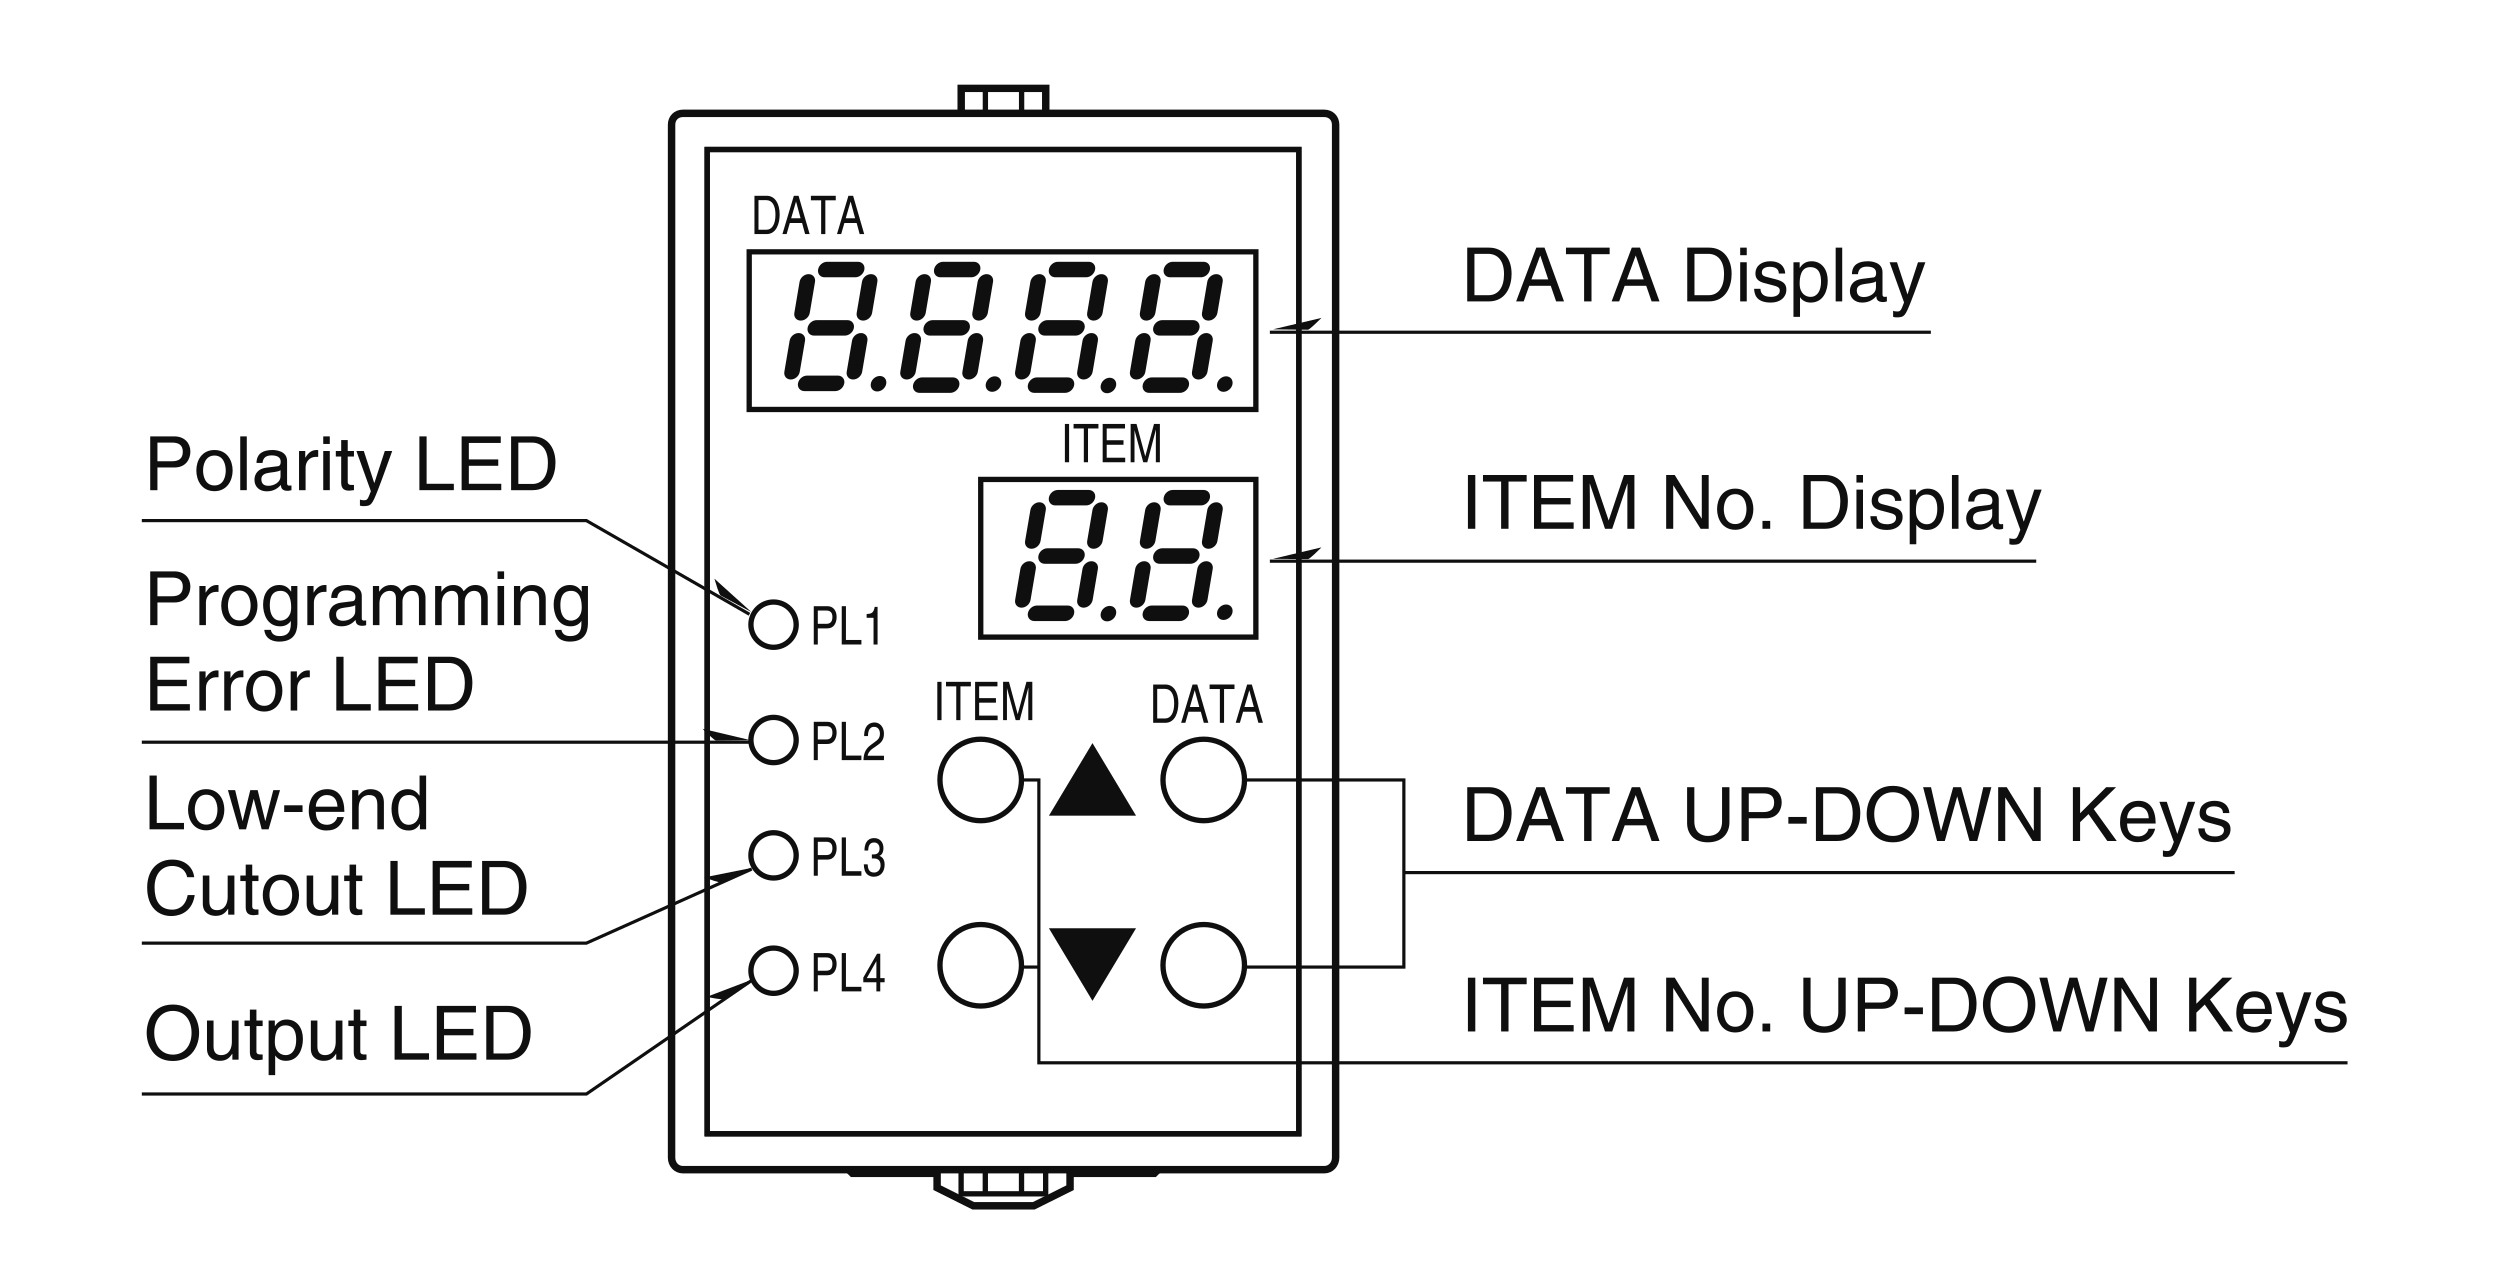 <?xml version="1.0" encoding="UTF-8"?>
<svg xmlns="http://www.w3.org/2000/svg" xmlns:xlink="http://www.w3.org/1999/xlink" width="232.44pt" height="119.08pt" viewBox="0 0 232.44 119.08" version="1.2">
<defs>
<g>
<symbol overflow="visible" id="glyph0-0">
<path style="stroke:none;" d="M 0 0 L 1.984 0 L 1.984 -3.484 L 0 -3.484 Z M 0.984 -1.969 L 0.312 -3.234 L 1.672 -3.234 Z M 1.109 -1.734 L 1.781 -3 L 1.781 -0.469 Z M 0.312 -0.25 L 0.984 -1.516 L 1.672 -0.25 Z M 0.203 -3 L 0.875 -1.734 L 0.203 -0.469 Z M 0.203 -3 "/>
</symbol>
<symbol overflow="visible" id="glyph0-1">
<path style="stroke:none;" d="M 0.719 -3.156 L 1.516 -3.156 C 1.828 -3.156 2.078 -3.016 2.078 -2.562 C 2.078 -2.078 1.844 -1.922 1.5 -1.922 L 0.719 -1.922 Z M 0.719 -1.5 L 1.625 -1.5 C 2.25 -1.5 2.469 -2.062 2.469 -2.562 C 2.469 -3.141 2.156 -3.562 1.625 -3.562 L 0.344 -3.562 L 0.344 0 L 0.719 0 Z M 0.719 -1.5 "/>
</symbol>
<symbol overflow="visible" id="glyph0-2">
<path style="stroke:none;" d="M 0.688 -3.562 L 0.297 -3.562 L 0.297 0 L 2.125 0 L 2.125 -0.422 L 0.688 -0.422 Z M 0.688 -3.562 "/>
</symbol>
<symbol overflow="visible" id="glyph0-3">
<path style="stroke:none;" d="M 2.078 -0.844 L 2.078 -1.234 L 1.672 -1.234 L 1.672 -3.5 L 1.375 -3.5 L 0.094 -1.281 L 0.094 -0.844 L 1.312 -0.844 L 1.312 0 L 1.672 0 L 1.672 -0.844 Z M 1.312 -2.812 L 1.312 -1.234 L 0.422 -1.234 Z M 1.312 -2.812 "/>
</symbol>
<symbol overflow="visible" id="glyph0-4">
<path style="stroke:none;" d="M 0.891 -1.609 C 0.938 -1.609 1 -1.609 1.047 -1.609 C 1.281 -1.609 1.703 -1.562 1.703 -0.969 C 1.703 -0.578 1.453 -0.297 1.094 -0.297 C 0.578 -0.297 0.516 -0.734 0.5 -1.062 L 0.141 -1.062 C 0.156 -0.672 0.234 -0.266 0.547 -0.062 C 0.688 0.031 0.859 0.094 1.062 0.094 C 1.781 0.094 2.078 -0.453 2.078 -1.031 C 2.078 -1.5 1.875 -1.734 1.609 -1.844 L 1.609 -1.859 C 1.766 -1.906 1.969 -2.125 1.969 -2.578 C 1.969 -3.109 1.641 -3.5 1.109 -3.5 C 0.375 -3.5 0.203 -2.859 0.203 -2.344 L 0.547 -2.344 C 0.562 -2.594 0.594 -3.094 1.094 -3.094 C 1.5 -3.094 1.609 -2.75 1.609 -2.547 C 1.609 -2.109 1.344 -1.984 1.078 -1.984 C 1.016 -1.984 0.953 -1.984 0.891 -1.984 Z M 0.891 -1.609 "/>
</symbol>
<symbol overflow="visible" id="glyph0-5">
<path style="stroke:none;" d="M 0.531 -2.234 C 0.531 -2.484 0.562 -3.094 1.094 -3.094 C 1.5 -3.094 1.641 -2.75 1.641 -2.469 C 1.641 -2.016 1.422 -1.875 1.125 -1.656 L 0.766 -1.391 C 0.391 -1.109 0.125 -0.719 0.109 0 L 2.016 0 L 2.016 -0.406 L 0.5 -0.406 C 0.516 -0.547 0.594 -0.812 0.969 -1.078 L 1.266 -1.281 C 1.688 -1.562 2.016 -1.828 2.016 -2.453 C 2.016 -3.094 1.625 -3.5 1.141 -3.5 C 0.844 -3.5 0.172 -3.375 0.172 -2.234 Z M 0.531 -2.234 "/>
</symbol>
<symbol overflow="visible" id="glyph0-6">
<path style="stroke:none;" d="M 1.422 -3.5 L 1.156 -3.5 C 1.047 -2.922 0.859 -2.859 0.406 -2.828 L 0.406 -2.484 L 1.047 -2.484 L 1.047 0 L 1.422 0 Z M 1.422 -3.5 "/>
</symbol>
<symbol overflow="visible" id="glyph0-7">
<path style="stroke:none;" d="M 0.328 0 L 1.453 0 C 2.391 0 2.672 -1.031 2.672 -1.828 C 2.672 -2.859 2.219 -3.562 1.469 -3.562 L 0.328 -3.562 Z M 0.703 -3.156 L 1.422 -3.156 C 1.953 -3.156 2.281 -2.703 2.281 -1.797 C 2.281 -0.906 1.953 -0.406 1.453 -0.406 L 0.703 -0.406 Z M 0.703 -3.156 "/>
</symbol>
<symbol overflow="visible" id="glyph0-8">
<path style="stroke:none;" d="M 1.891 -1.031 L 2.172 0 L 2.594 0 L 1.562 -3.562 L 1.125 -3.562 L 0.062 0 L 0.453 0 L 0.75 -1.031 Z M 0.875 -1.469 L 1.328 -3.031 L 1.75 -1.469 Z M 0.875 -1.469 "/>
</symbol>
<symbol overflow="visible" id="glyph0-9">
<path style="stroke:none;" d="M 0.062 -3.141 L 1.016 -3.141 L 1.016 0 L 1.406 0 L 1.406 -3.141 L 2.375 -3.141 L 2.375 -3.562 L 0.062 -3.562 Z M 0.062 -3.141 "/>
</symbol>
<symbol overflow="visible" id="glyph0-10">
<path style="stroke:none;" d="M 0.75 -3.562 L 0.359 -3.562 L 0.359 0 L 0.75 0 Z M 0.75 -3.562 "/>
</symbol>
<symbol overflow="visible" id="glyph0-11">
<path style="stroke:none;" d="M 2.438 -0.422 L 0.719 -0.422 L 0.719 -1.625 L 2.281 -1.625 L 2.281 -2.047 L 0.719 -2.047 L 0.719 -3.141 L 2.422 -3.141 L 2.422 -3.562 L 0.344 -3.562 L 0.344 0 L 2.438 0 Z M 2.438 -0.422 "/>
</symbol>
<symbol overflow="visible" id="glyph0-12">
<path style="stroke:none;" d="M 3.016 0 L 3.016 -3.562 L 2.469 -3.562 L 1.656 -0.547 L 0.844 -3.562 L 0.297 -3.562 L 0.297 0 L 0.656 0 L 0.656 -2.109 C 0.656 -2.219 0.656 -2.656 0.656 -2.984 L 1.469 0 L 1.844 0 L 2.641 -3 L 2.656 -3 C 2.656 -2.656 2.641 -2.219 2.641 -2.109 L 2.641 0 Z M 3.016 0 "/>
</symbol>
<symbol overflow="visible" id="glyph1-0">
<path style="stroke:none;" d="M 0 0 L 3.484 0 L 3.484 -4.875 L 0 -4.875 Z M 1.734 -2.75 L 0.562 -4.516 L 2.922 -4.516 Z M 1.953 -2.438 L 3.125 -4.203 L 3.125 -0.656 Z M 0.562 -0.344 L 1.734 -2.125 L 2.922 -0.344 Z M 0.344 -4.203 L 1.531 -2.438 L 0.344 -0.656 Z M 0.344 -4.203 "/>
</symbol>
<symbol overflow="visible" id="glyph1-1">
<path style="stroke:none;" d="M 1.312 -5 L 0.625 -5 L 0.625 0 L 1.312 0 Z M 1.312 -5 "/>
</symbol>
<symbol overflow="visible" id="glyph1-2">
<path style="stroke:none;" d="M 0.094 -4.391 L 1.781 -4.391 L 1.781 0 L 2.469 0 L 2.469 -4.391 L 4.156 -4.391 L 4.156 -5 L 0.094 -5 Z M 0.094 -4.391 "/>
</symbol>
<symbol overflow="visible" id="glyph1-3">
<path style="stroke:none;" d="M 4.281 -0.594 L 1.266 -0.594 L 1.266 -2.266 L 4 -2.266 L 4 -2.859 L 1.266 -2.859 L 1.266 -4.391 L 4.234 -4.391 L 4.234 -5 L 0.594 -5 L 0.594 0 L 4.281 0 Z M 4.281 -0.594 "/>
</symbol>
<symbol overflow="visible" id="glyph1-4">
<path style="stroke:none;" d="M 5.297 0 L 5.297 -5 L 4.328 -5 L 2.906 -0.766 L 1.469 -5 L 0.5 -5 L 0.5 0 L 1.156 0 L 1.156 -2.953 C 1.156 -3.094 1.141 -3.734 1.141 -4.188 L 1.156 -4.188 L 2.562 0 L 3.234 0 L 4.641 -4.188 L 4.656 -4.188 C 4.656 -3.734 4.641 -3.094 4.641 -2.953 L 4.641 0 Z M 5.297 0 "/>
</symbol>
<symbol overflow="visible" id="glyph1-5">
<path style="stroke:none;" d=""/>
</symbol>
<symbol overflow="visible" id="glyph1-6">
<path style="stroke:none;" d="M 3.844 -0.953 L 3.828 -0.953 L 1.328 -5 L 0.531 -5 L 0.531 0 L 1.188 0 L 1.188 -4.031 L 1.203 -4.031 L 3.734 0 L 4.484 0 L 4.484 -5 L 3.844 -5 Z M 3.844 -0.953 "/>
</symbol>
<symbol overflow="visible" id="glyph1-7">
<path style="stroke:none;" d="M 0.25 -1.828 C 0.25 -0.891 0.766 0.094 1.938 0.094 C 3.094 0.094 3.625 -0.891 3.625 -1.828 C 3.625 -2.766 3.094 -3.734 1.938 -3.734 C 0.766 -3.734 0.25 -2.766 0.25 -1.828 Z M 0.875 -1.828 C 0.875 -2.312 1.062 -3.219 1.938 -3.219 C 2.812 -3.219 2.984 -2.312 2.984 -1.828 C 2.984 -1.328 2.812 -0.438 1.938 -0.438 C 1.062 -0.438 0.875 -1.328 0.875 -1.828 Z M 0.875 -1.828 "/>
</symbol>
<symbol overflow="visible" id="glyph1-8">
<path style="stroke:none;" d="M 1.328 -0.734 L 0.609 -0.734 L 0.609 0 L 1.328 0 Z M 1.328 -0.734 "/>
</symbol>
<symbol overflow="visible" id="glyph1-9">
<path style="stroke:none;" d="M 0.562 0 L 2.562 0 C 4.203 0 4.688 -1.453 4.688 -2.562 C 4.688 -4 3.891 -5 2.594 -5 L 0.562 -5 Z M 1.234 -4.422 L 2.5 -4.422 C 3.406 -4.422 3.984 -3.781 3.984 -2.531 C 3.984 -1.266 3.422 -0.578 2.547 -0.578 L 1.234 -0.578 Z M 1.234 -4.422 "/>
</symbol>
<symbol overflow="visible" id="glyph1-10">
<path style="stroke:none;" d="M 1.078 -3.641 L 0.469 -3.641 L 0.469 0 L 1.078 0 Z M 1.078 -4.297 L 1.078 -5 L 0.469 -5 L 0.469 -4.297 Z M 1.078 -4.297 "/>
</symbol>
<symbol overflow="visible" id="glyph1-11">
<path style="stroke:none;" d="M 3.109 -2.594 C 3.109 -2.781 3.016 -3.734 1.719 -3.734 C 1 -3.734 0.344 -3.375 0.344 -2.578 C 0.344 -2.078 0.672 -1.828 1.188 -1.703 L 1.891 -1.516 C 2.406 -1.391 2.609 -1.297 2.609 -1 C 2.609 -0.594 2.219 -0.422 1.781 -0.422 C 0.922 -0.422 0.828 -0.891 0.812 -1.172 L 0.219 -1.172 C 0.25 -0.734 0.344 0.109 1.781 0.109 C 2.609 0.109 3.219 -0.344 3.219 -1.094 C 3.219 -1.594 2.969 -1.875 2.203 -2.062 L 1.594 -2.219 C 1.125 -2.328 0.938 -2.406 0.938 -2.703 C 0.938 -3.156 1.469 -3.219 1.656 -3.219 C 2.422 -3.219 2.516 -2.828 2.516 -2.594 Z M 3.109 -2.594 "/>
</symbol>
<symbol overflow="visible" id="glyph1-12">
<path style="stroke:none;" d="M 0.984 -1.641 C 0.984 -2.234 1.078 -3.188 1.969 -3.188 C 2.906 -3.188 2.969 -2.297 2.969 -1.828 C 2.969 -1.031 2.656 -0.422 1.984 -0.422 C 1.594 -0.422 0.984 -0.688 0.984 -1.641 Z M 0.406 1.438 L 1.016 1.438 L 1.016 -0.375 L 1.031 -0.375 C 1.188 -0.125 1.516 0.109 2 0.109 C 3.234 0.109 3.594 -1.062 3.594 -1.922 C 3.594 -2.953 3.047 -3.734 2.078 -3.734 C 1.422 -3.734 1.141 -3.328 1 -3.125 L 0.984 -3.125 L 0.984 -3.641 L 0.406 -3.641 Z M 0.406 1.438 "/>
</symbol>
<symbol overflow="visible" id="glyph1-13">
<path style="stroke:none;" d="M 1.078 -5 L 0.469 -5 L 0.469 0 L 1.078 0 Z M 1.078 -5 "/>
</symbol>
<symbol overflow="visible" id="glyph1-14">
<path style="stroke:none;" d="M 1 -2.531 C 1.031 -2.812 1.141 -3.234 1.828 -3.234 C 2.406 -3.234 2.688 -3.031 2.688 -2.641 C 2.688 -2.281 2.516 -2.219 2.359 -2.219 L 1.359 -2.094 C 0.344 -1.953 0.25 -1.25 0.25 -0.953 C 0.25 -0.312 0.719 0.109 1.391 0.109 C 2.094 0.109 2.469 -0.234 2.703 -0.484 C 2.719 -0.203 2.812 0.062 3.344 0.062 C 3.484 0.062 3.578 0.031 3.688 0 L 3.688 -0.438 C 3.609 -0.438 3.547 -0.422 3.484 -0.422 C 3.359 -0.422 3.281 -0.484 3.281 -0.625 L 3.281 -2.719 C 3.281 -3.656 2.219 -3.734 1.938 -3.734 C 1.031 -3.734 0.453 -3.406 0.438 -2.531 Z M 2.672 -1.266 C 2.672 -0.766 2.109 -0.406 1.547 -0.406 C 1.078 -0.406 0.891 -0.641 0.891 -1.031 C 0.891 -1.5 1.359 -1.578 1.656 -1.625 C 2.422 -1.719 2.578 -1.781 2.672 -1.859 Z M 2.672 -1.266 "/>
</symbol>
<symbol overflow="visible" id="glyph1-15">
<path style="stroke:none;" d="M 1.75 -0.672 L 1.734 -0.672 L 0.766 -3.641 L 0.078 -3.641 L 1.422 0.094 C 1.141 0.844 1.094 0.938 0.781 0.938 C 0.609 0.938 0.484 0.906 0.406 0.875 L 0.406 1.438 C 0.5 1.453 0.578 1.484 0.672 1.484 C 1.453 1.484 1.516 1.406 2.094 -0.062 C 2.562 -1.266 2.969 -2.453 3.406 -3.641 L 2.719 -3.641 Z M 1.75 -0.672 "/>
</symbol>
<symbol overflow="visible" id="glyph1-16">
<path style="stroke:none;" d="M 3.312 -1.453 L 3.812 0 L 4.547 0 L 2.734 -5 L 1.969 -5 L 0.094 0 L 0.797 0 L 1.312 -1.453 Z M 1.516 -2.047 L 2.328 -4.25 L 2.344 -4.25 L 3.078 -2.047 Z M 1.516 -2.047 "/>
</symbol>
<symbol overflow="visible" id="glyph1-17">
<path style="stroke:none;" d="M 3.797 -5 L 3.797 -1.828 C 3.797 -0.75 3.109 -0.469 2.484 -0.469 C 1.891 -0.469 1.219 -0.766 1.219 -1.844 L 1.219 -5 L 0.547 -5 L 0.547 -1.656 C 0.547 -0.734 1.125 0.125 2.469 0.125 C 3.844 0.125 4.484 -0.734 4.484 -1.75 L 4.484 -5 Z M 3.797 -5 "/>
</symbol>
<symbol overflow="visible" id="glyph1-18">
<path style="stroke:none;" d="M 1.266 -4.422 L 2.641 -4.422 C 3.203 -4.422 3.625 -4.219 3.625 -3.578 C 3.625 -2.906 3.219 -2.688 2.609 -2.688 L 1.266 -2.688 Z M 1.266 -2.109 L 2.844 -2.109 C 3.922 -2.109 4.328 -2.891 4.328 -3.594 C 4.328 -4.391 3.766 -5 2.844 -5 L 0.594 -5 L 0.594 0 L 1.266 0 Z M 1.266 -2.109 "/>
</symbol>
<symbol overflow="visible" id="glyph1-19">
<path style="stroke:none;" d="M 2.016 -2.234 L 0.312 -2.234 L 0.312 -1.609 L 2.016 -1.609 Z M 2.016 -2.234 "/>
</symbol>
<symbol overflow="visible" id="glyph1-20">
<path style="stroke:none;" d="M 4.438 -2.5 C 4.438 -1.328 3.797 -0.469 2.703 -0.469 C 1.625 -0.469 0.969 -1.328 0.969 -2.5 C 0.969 -3.672 1.625 -4.531 2.703 -4.531 C 3.797 -4.531 4.438 -3.672 4.438 -2.5 Z M 5.141 -2.5 C 5.141 -3.578 4.562 -5.125 2.703 -5.125 C 0.844 -5.125 0.266 -3.578 0.266 -2.5 C 0.266 -1.422 0.844 0.125 2.703 0.125 C 4.562 0.125 5.141 -1.422 5.141 -2.5 Z M 5.141 -2.5 "/>
</symbol>
<symbol overflow="visible" id="glyph1-21">
<path style="stroke:none;" d="M 3.281 -4.141 L 4.422 0 L 5.141 0 L 6.453 -5 L 5.703 -5 L 4.781 -0.938 L 4.766 -0.938 L 3.641 -5 L 2.906 -5 L 1.781 -0.938 L 1.766 -0.938 L 0.844 -5 L 0.109 -5 L 1.406 0 L 2.125 0 Z M 3.281 -4.141 "/>
</symbol>
<symbol overflow="visible" id="glyph1-22">
<path style="stroke:none;" d="M 1.203 -1.75 L 1.984 -2.5 L 3.734 0 L 4.609 0 L 2.469 -2.969 L 4.547 -5 L 3.625 -5 L 1.203 -2.578 L 1.203 -5 L 0.531 -5 L 0.531 0 L 1.203 0 Z M 1.203 -1.75 "/>
</symbol>
<symbol overflow="visible" id="glyph1-23">
<path style="stroke:none;" d="M 2.922 -1.141 C 2.906 -0.875 2.562 -0.422 1.984 -0.422 C 1.281 -0.422 0.938 -0.859 0.938 -1.625 L 3.594 -1.625 C 3.594 -2.906 3.078 -3.734 2.016 -3.734 C 0.828 -3.734 0.281 -2.844 0.281 -1.719 C 0.281 -0.672 0.891 0.109 1.906 0.109 C 2.484 0.109 2.719 -0.031 2.891 -0.141 C 3.344 -0.453 3.516 -0.969 3.547 -1.141 Z M 0.938 -2.109 C 0.938 -2.672 1.375 -3.188 1.938 -3.188 C 2.688 -3.188 2.922 -2.672 2.953 -2.109 Z M 0.938 -2.109 "/>
</symbol>
<symbol overflow="visible" id="glyph1-24">
<path style="stroke:none;" d="M 3.406 0 L 3.406 -3.641 L 2.781 -3.641 L 2.781 -1.641 C 2.781 -1.109 2.562 -0.422 1.781 -0.422 C 1.391 -0.422 1.078 -0.625 1.078 -1.219 L 1.078 -3.641 L 0.469 -3.641 L 0.469 -1.016 C 0.469 -0.156 1.125 0.109 1.656 0.109 C 2.234 0.109 2.547 -0.125 2.812 -0.547 L 2.828 -0.531 L 2.828 0 Z M 3.406 0 "/>
</symbol>
<symbol overflow="visible" id="glyph1-25">
<path style="stroke:none;" d="M 1.781 -3.125 L 1.781 -3.641 L 1.203 -3.641 L 1.203 -4.656 L 0.594 -4.656 L 0.594 -3.641 L 0.094 -3.641 L 0.094 -3.125 L 0.594 -3.125 L 0.594 -0.734 C 0.594 -0.297 0.719 0.047 1.328 0.047 C 1.391 0.047 1.562 0.016 1.781 0 L 1.781 -0.484 L 1.578 -0.484 C 1.453 -0.484 1.203 -0.484 1.203 -0.766 L 1.203 -3.125 Z M 1.781 -3.125 "/>
</symbol>
<symbol overflow="visible" id="glyph1-26">
<path style="stroke:none;" d="M 1.203 -5 L 0.531 -5 L 0.531 0 L 3.734 0 L 3.734 -0.594 L 1.203 -0.594 Z M 1.203 -5 "/>
</symbol>
<symbol overflow="visible" id="glyph1-27">
<path style="stroke:none;" d="M 2.484 -2.812 L 2.5 -2.812 L 3.234 0 L 3.875 0 L 4.938 -3.641 L 4.312 -3.641 L 3.578 -0.781 L 3.562 -0.781 L 2.859 -3.641 L 2.172 -3.641 L 1.469 -0.781 L 1.453 -0.781 L 0.766 -3.641 L 0.094 -3.641 L 1.141 0 L 1.781 0 Z M 2.484 -2.812 "/>
</symbol>
<symbol overflow="visible" id="glyph1-28">
<path style="stroke:none;" d="M 3.406 -2.469 C 3.406 -3.516 2.703 -3.734 2.141 -3.734 C 1.516 -3.734 1.172 -3.312 1.047 -3.125 L 1.031 -3.125 L 1.031 -3.641 L 0.453 -3.641 L 0.453 0 L 1.062 0 L 1.062 -1.984 C 1.062 -2.969 1.672 -3.188 2.016 -3.188 C 2.625 -3.188 2.797 -2.875 2.797 -2.234 L 2.797 0 L 3.406 0 Z M 3.406 -2.469 "/>
</symbol>
<symbol overflow="visible" id="glyph1-29">
<path style="stroke:none;" d="M 3.469 -5 L 2.859 -5 L 2.859 -3.172 L 2.844 -3.125 C 2.703 -3.328 2.422 -3.734 1.766 -3.734 C 0.797 -3.734 0.25 -2.953 0.25 -1.922 C 0.25 -1.062 0.609 0.109 1.844 0.109 C 2.203 0.109 2.609 0 2.875 -0.5 L 2.891 -0.5 L 2.891 0 L 3.469 0 Z M 0.875 -1.828 C 0.875 -2.297 0.922 -3.188 1.875 -3.188 C 2.75 -3.188 2.844 -2.234 2.844 -1.641 C 2.844 -0.688 2.25 -0.422 1.859 -0.422 C 1.188 -0.422 0.875 -1.031 0.875 -1.828 Z M 0.875 -1.828 "/>
</symbol>
<symbol overflow="visible" id="glyph1-30">
<path style="stroke:none;" d="M 4.688 -3.484 C 4.594 -4.328 3.922 -5.125 2.641 -5.125 C 1.188 -5.125 0.312 -4.062 0.312 -2.531 C 0.312 -0.609 1.422 0.125 2.547 0.125 C 2.922 0.125 4.453 0.047 4.734 -1.828 L 4.078 -1.828 C 3.859 -0.672 3.094 -0.469 2.656 -0.469 C 1.422 -0.469 1 -1.375 1 -2.547 C 1 -3.859 1.734 -4.531 2.641 -4.531 C 3.109 -4.531 3.844 -4.359 4.031 -3.484 Z M 4.688 -3.484 "/>
</symbol>
<symbol overflow="visible" id="glyph1-31">
<path style="stroke:none;" d="M 1.141 -2.109 C 1.141 -2.641 1.516 -3.094 2.078 -3.094 L 2.312 -3.094 L 2.312 -3.719 C 2.266 -3.734 2.219 -3.734 2.156 -3.734 C 1.688 -3.734 1.375 -3.453 1.125 -3.031 L 1.109 -3.031 L 1.109 -3.641 L 0.531 -3.641 L 0.531 0 L 1.141 0 Z M 1.141 -2.109 "/>
</symbol>
<symbol overflow="visible" id="glyph1-32">
<path style="stroke:none;" d="M 0.906 -1.828 C 0.906 -2.297 0.953 -3.188 1.906 -3.188 C 2.781 -3.188 2.891 -2.234 2.891 -1.641 C 2.891 -0.688 2.281 -0.422 1.891 -0.422 C 1.219 -0.422 0.906 -1.031 0.906 -1.828 Z M 3.469 -3.641 L 2.891 -3.641 L 2.891 -3.125 L 2.875 -3.125 C 2.734 -3.328 2.453 -3.734 1.797 -3.734 C 0.828 -3.734 0.281 -2.953 0.281 -1.922 C 0.281 -1.062 0.641 0.109 1.875 0.109 C 2.359 0.109 2.688 -0.125 2.844 -0.375 L 2.844 -0.406 L 2.859 -0.406 L 2.859 -0.25 C 2.859 0.172 2.875 1.016 1.828 1.016 C 1.672 1.016 1.109 1.016 1 0.438 L 0.391 0.438 C 0.5 1.406 1.344 1.531 1.781 1.531 C 3.469 1.531 3.469 0.219 3.469 -0.297 Z M 3.469 -3.641 "/>
</symbol>
<symbol overflow="visible" id="glyph1-33">
<path style="stroke:none;" d="M 0.453 0 L 1.062 0 L 1.062 -1.984 C 1.062 -2.969 1.672 -3.188 2.016 -3.188 C 2.469 -3.188 2.594 -2.828 2.594 -2.516 L 2.594 0 L 3.203 0 L 3.203 -2.219 C 3.203 -2.703 3.547 -3.188 4.062 -3.188 C 4.578 -3.188 4.734 -2.844 4.734 -2.344 L 4.734 0 L 5.344 0 L 5.344 -2.516 C 5.344 -3.547 4.609 -3.734 4.219 -3.734 C 3.656 -3.734 3.406 -3.484 3.109 -3.156 C 3 -3.344 2.797 -3.734 2.141 -3.734 C 1.484 -3.734 1.172 -3.312 1.047 -3.125 L 1.031 -3.125 L 1.031 -3.641 L 0.453 -3.641 Z M 0.453 0 "/>
</symbol>
</g>
</defs>
<g id="surface1">
<path style="fill:none;stroke-width:7;stroke-linecap:butt;stroke-linejoin:miter;stroke:rgb(5.618%,6.042%,5.714%);stroke-opacity:1;stroke-miterlimit:4;" d="M 1237.457 95.095 C 1243.716 95.095 1248.164 100.173 1248.164 106.432 L 1248.164 1076.447 C 1248.164 1082.706 1243.716 1087.154 1237.457 1087.154 L 635.223 1087.154 C 628.964 1087.154 624.516 1082.706 624.516 1076.447 L 624.516 106.432 C 624.516 100.173 628.964 95.095 635.223 95.095 Z M 975.921 1087.941 L 975.921 1110.615 L 896.523 1110.615 L 896.523 1087.941 " transform="matrix(0.099,0,0,-0.099,0.613,118.167)"/>
<path style="fill:none;stroke-width:5;stroke-linecap:butt;stroke-linejoin:miter;stroke:rgb(5.618%,6.042%,5.714%);stroke-opacity:1;stroke-miterlimit:4;" d="M 919.236 1110.536 L 919.236 1087.862 M 953.247 1087.862 L 953.247 1110.536 " transform="matrix(0.099,0,0,-0.099,0.613,118.167)"/>
<path style="fill:none;stroke-width:7;stroke-linecap:butt;stroke-linejoin:miter;stroke:rgb(5.618%,6.042%,5.714%);stroke-opacity:1;stroke-miterlimit:4;" d="M 1081.26 95.056 L 1077.874 91.67 L 998.752 91.67 L 998.752 78.168 L 964.623 61.163 L 907.899 61.163 L 873.888 78.168 L 873.888 91.67 L 794.373 91.67 L 791.145 94.937 " transform="matrix(0.099,0,0,-0.099,0.613,118.167)"/>
<path style="fill:none;stroke-width:5;stroke-linecap:butt;stroke-linejoin:miter;stroke:rgb(5.618%,6.042%,5.714%);stroke-opacity:1;stroke-miterlimit:4;" d="M 975.842 95.095 L 975.842 72.421 L 896.444 72.421 L 896.444 95.095 M 919.157 72.5 L 919.157 95.174 M 953.168 95.174 L 953.168 72.5 M 1213.602 128.83 L 1213.602 1053.182 L 657.975 1053.182 L 657.975 128.83 Z M 1213.602 128.83 " transform="matrix(0.099,0,0,-0.099,0.613,118.167)"/>
<g style="fill:rgb(5.618%,6.042%,5.714%);fill-opacity:1;">
  <use xlink:href="#glyph0-1" x="75.317" y="92.174"/>
  <use xlink:href="#glyph0-2" x="77.964" y="92.174"/>
  <use xlink:href="#glyph0-3" x="80.171" y="92.174"/>
</g>
<path style="fill:none;stroke-width:5;stroke-linecap:butt;stroke-linejoin:miter;stroke:rgb(5.618%,6.042%,5.714%);stroke-opacity:1;stroke-miterlimit:4;" d="M 720.289 260.7 C 732.059 260.7 741.546 270.227 741.546 281.918 C 741.546 293.688 732.059 303.214 720.289 303.214 C 708.558 303.214 699.032 293.688 699.032 281.918 C 699.032 270.227 708.558 260.7 720.289 260.7 Z M 720.289 260.7 " transform="matrix(0.099,0,0,-0.099,0.613,118.167)"/>
<g style="fill:rgb(5.618%,6.042%,5.714%);fill-opacity:1;">
  <use xlink:href="#glyph0-1" x="75.317" y="81.423"/>
  <use xlink:href="#glyph0-2" x="77.964" y="81.423"/>
  <use xlink:href="#glyph0-4" x="80.171" y="81.423"/>
</g>
<path style="fill:none;stroke-width:5;stroke-linecap:butt;stroke-linejoin:miter;stroke:rgb(5.618%,6.042%,5.714%);stroke-opacity:1;stroke-miterlimit:4;" d="M 720.289 369.031 C 732.059 369.031 741.546 378.518 741.546 390.288 C 741.546 402.018 732.059 411.544 720.289 411.544 C 708.558 411.544 699.032 402.018 699.032 390.288 C 699.032 378.518 708.558 369.031 720.289 369.031 Z M 720.289 369.031 " transform="matrix(0.099,0,0,-0.099,0.613,118.167)"/>
<g style="fill:rgb(5.618%,6.042%,5.714%);fill-opacity:1;">
  <use xlink:href="#glyph0-1" x="75.317" y="70.673"/>
  <use xlink:href="#glyph0-2" x="77.964" y="70.673"/>
  <use xlink:href="#glyph0-5" x="80.171" y="70.673"/>
</g>
<path style="fill:none;stroke-width:5;stroke-linecap:butt;stroke-linejoin:miter;stroke:rgb(5.618%,6.042%,5.714%);stroke-opacity:1;stroke-miterlimit:4;" d="M 720.289 477.362 C 732.059 477.362 741.546 486.848 741.546 498.618 C 741.546 510.349 732.059 519.875 720.289 519.875 C 708.558 519.875 699.032 510.349 699.032 498.618 C 699.032 486.848 708.558 477.362 720.289 477.362 Z M 720.289 477.362 " transform="matrix(0.099,0,0,-0.099,0.613,118.167)"/>
<g style="fill:rgb(5.618%,6.042%,5.714%);fill-opacity:1;">
  <use xlink:href="#glyph0-1" x="75.317" y="59.923"/>
  <use xlink:href="#glyph0-2" x="77.964" y="59.923"/>
  <use xlink:href="#glyph0-6" x="80.171" y="59.923"/>
</g>
<path style="fill:none;stroke-width:5;stroke-linecap:butt;stroke-linejoin:miter;stroke:rgb(5.618%,6.042%,5.714%);stroke-opacity:1;stroke-miterlimit:4;" d="M 720.289 585.692 C 732.059 585.692 741.546 595.218 741.546 606.949 C 741.546 618.679 732.059 628.206 720.289 628.206 C 708.558 628.206 699.032 618.679 699.032 606.949 C 699.032 595.218 708.558 585.692 720.289 585.692 Z M 1173.254 809.045 L 1173.254 957.094 L 697.418 957.094 L 697.418 809.045 Z M 1173.254 809.045 " transform="matrix(0.099,0,0,-0.099,0.613,118.167)"/>
<path style=" stroke:none;fill-rule:nonzero;fill:rgb(5.618%,6.042%,5.714%);fill-opacity:1;" d="M 80.25 29.809 C 80.645 29.809 81.02 29.488 81.086 29.09 L 81.574 26.207 C 81.645 25.809 81.379 25.488 80.98 25.488 C 80.586 25.488 80.207 25.809 80.141 26.207 L 79.652 29.09 C 79.586 29.488 79.852 29.809 80.25 29.809 "/>
<path style=" stroke:none;fill-rule:nonzero;fill:rgb(5.618%,6.042%,5.714%);fill-opacity:1;" d="M 79.32 35.285 C 79.719 35.285 80.094 34.965 80.16 34.566 L 80.648 31.688 C 80.715 31.289 80.449 30.965 80.051 30.965 C 79.656 30.965 79.281 31.289 79.215 31.688 L 78.723 34.566 C 78.656 34.965 78.926 35.285 79.32 35.285 "/>
<path style=" stroke:none;fill-rule:nonzero;fill:rgb(5.618%,6.042%,5.714%);fill-opacity:1;" d="M 85.23 29.809 C 85.625 29.809 86.004 29.488 86.07 29.09 L 86.555 26.207 C 86.625 25.809 86.359 25.488 85.961 25.488 C 85.566 25.488 85.188 25.809 85.125 26.207 L 84.637 29.09 C 84.566 29.488 84.836 29.809 85.23 29.809 "/>
<path style=" stroke:none;fill-rule:nonzero;fill:rgb(5.618%,6.042%,5.714%);fill-opacity:1;" d="M 84.301 35.285 C 84.699 35.285 85.074 34.965 85.141 34.566 L 85.629 31.688 C 85.695 31.289 85.43 30.965 85.035 30.965 C 84.637 30.965 84.262 31.289 84.195 31.688 L 83.707 34.566 C 83.641 34.965 83.906 35.285 84.301 35.285 "/>
<path style=" stroke:none;fill-rule:nonzero;fill:rgb(5.618%,6.042%,5.714%);fill-opacity:1;" d="M 84.891 35.809 C 84.824 36.207 85.09 36.527 85.488 36.527 L 88.355 36.527 C 88.754 36.527 89.129 36.207 89.195 35.809 C 89.262 35.41 88.996 35.09 88.602 35.09 L 85.73 35.09 C 85.336 35.09 84.961 35.41 84.891 35.809 "/>
<path style=" stroke:none;fill-rule:nonzero;fill:rgb(5.618%,6.042%,5.714%);fill-opacity:1;" d="M 91.004 29.809 C 91.398 29.809 91.773 29.488 91.844 29.09 L 92.328 26.207 C 92.398 25.809 92.129 25.488 91.734 25.488 C 91.34 25.488 90.961 25.809 90.895 26.207 L 90.406 29.09 C 90.34 29.488 90.605 29.809 91 29.809 L 91.004 29.809 "/>
<path style=" stroke:none;fill-rule:nonzero;fill:rgb(5.618%,6.042%,5.714%);fill-opacity:1;" d="M 90.074 35.285 C 90.469 35.285 90.848 34.965 90.914 34.566 L 91.402 31.688 C 91.469 31.289 91.203 30.965 90.809 30.965 L 90.805 30.965 C 90.41 30.965 90.035 31.289 89.969 31.688 L 89.48 34.566 C 89.41 34.965 89.68 35.285 90.074 35.285 "/>
<path style=" stroke:none;fill-rule:nonzero;fill:rgb(5.618%,6.042%,5.714%);fill-opacity:1;" d="M 102.934 36.562 C 103.328 36.562 103.707 36.238 103.773 35.844 C 103.84 35.445 103.574 35.121 103.176 35.121 C 102.781 35.121 102.406 35.445 102.34 35.844 C 102.27 36.238 102.539 36.562 102.934 36.562 "/>
<path style=" stroke:none;fill-rule:nonzero;fill:rgb(5.618%,6.042%,5.714%);fill-opacity:1;" d="M 95.906 29.809 C 96.301 29.809 96.676 29.488 96.746 29.09 L 97.234 26.207 C 97.301 25.809 97.035 25.488 96.637 25.488 C 96.242 25.488 95.867 25.809 95.801 26.207 L 95.309 29.09 C 95.242 29.488 95.508 29.809 95.906 29.809 "/>
<path style=" stroke:none;fill-rule:nonzero;fill:rgb(5.618%,6.042%,5.714%);fill-opacity:1;" d="M 94.977 35.285 C 95.375 35.285 95.75 34.965 95.816 34.566 L 96.305 31.688 C 96.371 31.289 96.105 30.965 95.711 30.965 C 95.312 30.965 94.938 31.289 94.871 31.688 L 94.383 34.566 C 94.316 34.965 94.582 35.285 94.977 35.285 "/>
<path style=" stroke:none;fill-rule:nonzero;fill:rgb(5.618%,6.042%,5.714%);fill-opacity:1;" d="M 95.566 35.809 C 95.5 36.207 95.766 36.527 96.164 36.527 L 99.031 36.527 C 99.43 36.527 99.805 36.207 99.871 35.809 C 99.938 35.41 99.672 35.09 99.277 35.09 L 96.406 35.09 C 96.012 35.09 95.637 35.41 95.566 35.809 "/>
<path style=" stroke:none;fill-rule:nonzero;fill:rgb(5.618%,6.042%,5.714%);fill-opacity:1;" d="M 92.246 36.43 C 92.645 36.43 93.02 36.105 93.086 35.711 C 93.152 35.312 92.887 34.988 92.488 34.988 C 92.094 34.988 91.719 35.312 91.652 35.711 C 91.586 36.105 91.852 36.43 92.246 36.43 "/>
<path style=" stroke:none;fill-rule:nonzero;fill:rgb(5.618%,6.042%,5.714%);fill-opacity:1;" d="M 113.758 36.43 C 114.152 36.43 114.527 36.105 114.594 35.711 C 114.66 35.312 114.395 34.988 114 34.988 C 113.602 34.988 113.227 35.312 113.16 35.711 C 113.094 36.105 113.359 36.43 113.758 36.43 "/>
<path style=" stroke:none;fill-rule:nonzero;fill:rgb(5.618%,6.042%,5.714%);fill-opacity:1;" d="M 81.559 36.398 C 81.957 36.398 82.332 36.074 82.398 35.676 C 82.465 35.277 82.199 34.957 81.805 34.957 C 81.406 34.957 81.031 35.277 80.965 35.676 C 80.898 36.074 81.164 36.398 81.559 36.398 "/>
<path style=" stroke:none;fill-rule:nonzero;fill:rgb(5.618%,6.042%,5.714%);fill-opacity:1;" d="M 74.191 35.641 C 74.129 36.043 74.395 36.363 74.789 36.363 L 77.66 36.363 C 78.055 36.363 78.43 36.043 78.496 35.641 L 78.5 35.641 C 78.562 35.246 78.301 34.922 77.902 34.922 L 75.031 34.922 C 74.637 34.922 74.262 35.246 74.195 35.641 L 74.191 35.641 "/>
<path style=" stroke:none;fill-rule:nonzero;fill:rgb(5.618%,6.042%,5.714%);fill-opacity:1;" d="M 101.68 29.809 C 102.074 29.809 102.449 29.488 102.516 29.09 L 103.004 26.207 C 103.074 25.809 102.805 25.488 102.41 25.488 C 102.016 25.488 101.637 25.809 101.57 26.207 L 101.082 29.09 C 101.016 29.488 101.281 29.809 101.68 29.809 "/>
<path style=" stroke:none;fill-rule:nonzero;fill:rgb(5.618%,6.042%,5.714%);fill-opacity:1;" d="M 100.75 35.285 C 101.145 35.285 101.52 34.965 101.59 34.566 L 102.078 31.688 C 102.145 31.289 101.879 30.965 101.48 30.965 C 101.086 30.965 100.711 31.289 100.645 31.688 L 100.156 34.566 C 100.086 34.965 100.355 35.285 100.75 35.285 "/>
<path style=" stroke:none;fill-rule:nonzero;fill:rgb(5.618%,6.042%,5.714%);fill-opacity:1;" d="M 106.582 29.809 C 106.977 29.809 107.352 29.488 107.422 29.09 L 107.91 26.207 C 107.977 25.809 107.707 25.488 107.312 25.488 C 106.918 25.488 106.543 25.809 106.473 26.207 L 105.984 29.09 C 105.918 29.488 106.184 29.809 106.582 29.809 "/>
<path style=" stroke:none;fill-rule:nonzero;fill:rgb(5.618%,6.042%,5.714%);fill-opacity:1;" d="M 105.652 35.285 C 106.051 35.285 106.426 34.965 106.492 34.566 L 106.977 31.688 C 107.047 31.289 106.781 30.965 106.387 30.965 C 105.988 30.965 105.613 31.289 105.547 31.688 L 105.059 34.566 C 104.992 34.965 105.258 35.285 105.652 35.285 "/>
<path style=" stroke:none;fill-rule:nonzero;fill:rgb(5.618%,6.042%,5.714%);fill-opacity:1;" d="M 106.242 35.809 C 106.176 36.207 106.441 36.527 106.84 36.527 L 109.707 36.527 C 110.105 36.527 110.48 36.207 110.547 35.809 C 110.613 35.41 110.348 35.09 109.953 35.09 L 107.082 35.09 C 106.688 35.09 106.312 35.41 106.242 35.809 "/>
<path style=" stroke:none;fill-rule:nonzero;fill:rgb(5.618%,6.042%,5.714%);fill-opacity:1;" d="M 85.867 30.484 C 85.801 30.883 86.066 31.203 86.461 31.203 L 89.332 31.203 C 89.727 31.203 90.102 30.883 90.172 30.484 C 90.238 30.086 89.973 29.766 89.574 29.766 L 86.707 29.766 C 86.309 29.766 85.934 30.086 85.867 30.484 "/>
<path style=" stroke:none;fill-rule:nonzero;fill:rgb(5.618%,6.042%,5.714%);fill-opacity:1;" d="M 96.543 30.484 C 96.477 30.883 96.742 31.203 97.137 31.203 L 100.008 31.203 C 100.402 31.203 100.777 30.883 100.848 30.484 C 100.914 30.086 100.648 29.766 100.25 29.766 L 97.383 29.766 C 96.984 29.766 96.609 30.086 96.543 30.484 "/>
<path style=" stroke:none;fill-rule:nonzero;fill:rgb(5.618%,6.042%,5.714%);fill-opacity:1;" d="M 107.219 30.484 C 107.148 30.883 107.418 31.203 107.812 31.203 L 110.684 31.203 C 111.078 31.203 111.453 30.883 111.523 30.484 C 111.59 30.086 111.32 29.766 110.926 29.766 L 108.055 29.766 C 107.66 29.766 107.285 30.086 107.219 30.484 "/>
<path style=" stroke:none;fill-rule:nonzero;fill:rgb(5.618%,6.042%,5.714%);fill-opacity:1;" d="M 86.844 25.059 C 86.777 25.457 87.043 25.781 87.438 25.781 L 90.309 25.781 C 90.703 25.781 91.078 25.457 91.145 25.059 C 91.215 24.664 90.945 24.34 90.551 24.34 L 87.68 24.34 C 87.285 24.34 86.91 24.664 86.844 25.059 "/>
<path style=" stroke:none;fill-rule:nonzero;fill:rgb(5.618%,6.042%,5.714%);fill-opacity:1;" d="M 74.449 29.809 C 74.844 29.809 75.223 29.488 75.289 29.09 L 75.777 26.207 C 75.844 25.809 75.578 25.488 75.18 25.488 C 74.785 25.488 74.41 25.809 74.34 26.207 L 73.855 29.09 C 73.785 29.488 74.051 29.809 74.449 29.809 "/>
<path style=" stroke:none;fill-rule:nonzero;fill:rgb(5.618%,6.042%,5.714%);fill-opacity:1;" d="M 73.523 35.285 C 73.918 35.285 74.293 34.965 74.359 34.566 L 74.848 31.688 C 74.918 31.289 74.648 30.965 74.254 30.965 C 73.855 30.965 73.48 31.289 73.414 31.688 L 72.926 34.566 C 72.859 34.965 73.125 35.285 73.52 35.285 L 73.523 35.285 "/>
<path style=" stroke:none;fill-rule:nonzero;fill:rgb(5.618%,6.042%,5.714%);fill-opacity:1;" d="M 75.086 30.484 C 75.02 30.883 75.285 31.203 75.68 31.203 L 78.551 31.203 C 78.945 31.203 79.324 30.883 79.391 30.484 C 79.457 30.086 79.191 29.766 78.797 29.766 L 75.926 29.766 C 75.527 29.766 75.156 30.086 75.086 30.484 "/>
<path style=" stroke:none;fill-rule:nonzero;fill:rgb(5.618%,6.042%,5.714%);fill-opacity:1;" d="M 76.062 25.059 C 75.996 25.457 76.262 25.781 76.656 25.781 L 79.527 25.781 C 79.922 25.781 80.297 25.457 80.367 25.059 C 80.434 24.664 80.168 24.34 79.77 24.34 L 76.902 24.34 C 76.504 24.34 76.129 24.664 76.062 25.059 "/>
<path style=" stroke:none;fill-rule:nonzero;fill:rgb(5.618%,6.042%,5.714%);fill-opacity:1;" d="M 97.52 25.059 C 97.449 25.457 97.715 25.781 98.113 25.781 L 100.984 25.781 C 101.379 25.781 101.754 25.457 101.82 25.059 C 101.891 24.664 101.621 24.34 101.227 24.34 L 98.355 24.34 C 97.961 24.34 97.586 24.664 97.52 25.059 "/>
<path style=" stroke:none;fill-rule:nonzero;fill:rgb(5.618%,6.042%,5.714%);fill-opacity:1;" d="M 108.195 25.059 C 108.125 25.457 108.391 25.781 108.789 25.781 L 111.66 25.781 C 112.055 25.781 112.43 25.457 112.496 25.059 C 112.562 24.664 112.297 24.34 111.902 24.34 L 109.031 24.34 C 108.637 24.34 108.262 24.664 108.195 25.059 "/>
<path style=" stroke:none;fill-rule:nonzero;fill:rgb(5.618%,6.042%,5.714%);fill-opacity:1;" d="M 112.355 29.809 C 112.75 29.809 113.125 29.488 113.191 29.09 L 113.68 26.207 C 113.75 25.809 113.48 25.488 113.086 25.488 C 112.688 25.488 112.312 25.809 112.246 26.207 L 111.758 29.09 C 111.691 29.488 111.957 29.809 112.355 29.809 "/>
<path style=" stroke:none;fill-rule:nonzero;fill:rgb(5.618%,6.042%,5.714%);fill-opacity:1;" d="M 111.426 35.285 C 111.82 35.285 112.195 34.965 112.266 34.566 L 112.754 31.688 C 112.82 31.289 112.555 30.965 112.156 30.965 C 111.762 30.965 111.387 31.289 111.32 31.688 L 110.828 34.566 C 110.762 34.965 111.027 35.285 111.426 35.285 "/>
<g style="fill:rgb(5.618%,6.042%,5.714%);fill-opacity:1;">
  <use xlink:href="#glyph0-7" x="69.818" y="21.765"/>
  <use xlink:href="#glyph0-8" x="72.684" y="21.765"/>
  <use xlink:href="#glyph0-9" x="75.331" y="21.765"/>
  <use xlink:href="#glyph0-8" x="77.757" y="21.765"/>
</g>
<path style="fill:none;stroke-width:5;stroke-linecap:butt;stroke-linejoin:miter;stroke:rgb(5.618%,6.042%,5.714%);stroke-opacity:1;stroke-miterlimit:4;" d="M 914.867 595.258 L 1173.254 595.258 L 1173.254 743.346 L 914.867 743.346 Z M 914.867 595.258 " transform="matrix(0.099,0,0,-0.099,0.613,118.167)"/>
<path style=" stroke:none;fill-rule:nonzero;fill:rgb(5.618%,6.042%,5.714%);fill-opacity:1;" d="M 102.934 57.773 C 103.328 57.773 103.707 57.453 103.773 57.055 C 103.84 56.656 103.574 56.336 103.176 56.336 C 102.781 56.336 102.406 56.656 102.34 57.055 C 102.27 57.453 102.539 57.773 102.934 57.773 "/>
<path style=" stroke:none;fill-rule:nonzero;fill:rgb(5.618%,6.042%,5.714%);fill-opacity:1;" d="M 95.906 51.023 C 96.301 51.023 96.676 50.699 96.746 50.301 L 97.234 47.422 C 97.301 47.023 97.035 46.699 96.637 46.699 C 96.242 46.699 95.867 47.023 95.801 47.422 L 95.309 50.301 C 95.242 50.699 95.508 51.023 95.906 51.023 "/>
<path style=" stroke:none;fill-rule:nonzero;fill:rgb(5.618%,6.042%,5.714%);fill-opacity:1;" d="M 94.977 56.5 C 95.375 56.5 95.75 56.176 95.816 55.781 L 96.305 52.898 C 96.371 52.5 96.105 52.18 95.711 52.18 C 95.312 52.18 94.938 52.5 94.871 52.898 L 94.383 55.781 C 94.316 56.176 94.582 56.5 94.977 56.5 "/>
<path style=" stroke:none;fill-rule:nonzero;fill:rgb(5.618%,6.042%,5.714%);fill-opacity:1;" d="M 95.566 57.02 C 95.5 57.418 95.766 57.742 96.164 57.742 L 99.031 57.742 C 99.43 57.742 99.805 57.418 99.871 57.02 C 99.938 56.621 99.672 56.301 99.277 56.301 L 96.406 56.301 C 96.012 56.301 95.637 56.621 95.566 57.02 "/>
<path style=" stroke:none;fill-rule:nonzero;fill:rgb(5.618%,6.042%,5.714%);fill-opacity:1;" d="M 113.758 57.641 C 114.152 57.641 114.527 57.32 114.594 56.922 C 114.66 56.523 114.395 56.203 114 56.203 C 113.602 56.203 113.227 56.523 113.16 56.922 C 113.094 57.32 113.359 57.641 113.758 57.641 "/>
<path style=" stroke:none;fill-rule:nonzero;fill:rgb(5.618%,6.042%,5.714%);fill-opacity:1;" d="M 101.68 51.023 C 102.074 51.023 102.449 50.699 102.516 50.301 L 103.004 47.422 C 103.074 47.023 102.805 46.699 102.41 46.699 C 102.016 46.699 101.637 47.023 101.57 47.422 L 101.082 50.301 C 101.016 50.699 101.281 51.023 101.68 51.023 "/>
<path style=" stroke:none;fill-rule:nonzero;fill:rgb(5.618%,6.042%,5.714%);fill-opacity:1;" d="M 100.75 56.5 C 101.145 56.5 101.52 56.176 101.59 55.781 L 102.078 52.898 C 102.145 52.5 101.879 52.18 101.48 52.18 C 101.086 52.18 100.711 52.5 100.645 52.898 L 100.156 55.781 C 100.086 56.176 100.355 56.5 100.75 56.5 "/>
<path style=" stroke:none;fill-rule:nonzero;fill:rgb(5.618%,6.042%,5.714%);fill-opacity:1;" d="M 106.582 51.023 C 106.977 51.023 107.352 50.699 107.422 50.301 L 107.91 47.422 C 107.977 47.023 107.707 46.699 107.312 46.699 C 106.918 46.699 106.543 47.023 106.473 47.422 L 105.984 50.301 C 105.918 50.699 106.184 51.023 106.582 51.023 "/>
<path style=" stroke:none;fill-rule:nonzero;fill:rgb(5.618%,6.042%,5.714%);fill-opacity:1;" d="M 105.652 56.5 C 106.051 56.5 106.426 56.176 106.492 55.781 L 106.977 52.898 C 107.047 52.5 106.781 52.18 106.387 52.18 C 105.988 52.18 105.613 52.5 105.547 52.898 L 105.059 55.781 C 104.992 56.176 105.258 56.5 105.652 56.5 "/>
<path style=" stroke:none;fill-rule:nonzero;fill:rgb(5.618%,6.042%,5.714%);fill-opacity:1;" d="M 106.242 57.02 C 106.176 57.418 106.441 57.742 106.84 57.742 L 109.707 57.742 C 110.105 57.742 110.48 57.418 110.547 57.02 C 110.613 56.621 110.348 56.301 109.953 56.301 L 107.082 56.301 C 106.688 56.301 106.312 56.621 106.242 57.02 "/>
<path style=" stroke:none;fill-rule:nonzero;fill:rgb(5.618%,6.042%,5.714%);fill-opacity:1;" d="M 96.543 51.695 C 96.477 52.094 96.742 52.418 97.137 52.418 L 100.008 52.418 C 100.402 52.418 100.777 52.094 100.848 51.695 C 100.914 51.301 100.648 50.977 100.25 50.977 L 97.383 50.977 C 96.984 50.977 96.609 51.301 96.543 51.695 "/>
<path style=" stroke:none;fill-rule:nonzero;fill:rgb(5.618%,6.042%,5.714%);fill-opacity:1;" d="M 107.219 51.695 C 107.148 52.094 107.418 52.418 107.812 52.418 L 110.684 52.418 C 111.078 52.418 111.453 52.094 111.523 51.695 C 111.59 51.301 111.32 50.977 110.926 50.977 L 108.055 50.977 C 107.66 50.977 107.285 51.301 107.219 51.695 "/>
<path style=" stroke:none;fill-rule:nonzero;fill:rgb(5.618%,6.042%,5.714%);fill-opacity:1;" d="M 97.52 46.273 C 97.449 46.672 97.715 46.992 98.113 46.992 L 100.984 46.992 C 101.379 46.992 101.754 46.672 101.82 46.273 C 101.891 45.875 101.621 45.555 101.227 45.555 L 98.355 45.555 C 97.961 45.555 97.586 45.875 97.52 46.273 "/>
<path style=" stroke:none;fill-rule:nonzero;fill:rgb(5.618%,6.042%,5.714%);fill-opacity:1;" d="M 108.195 46.273 C 108.125 46.672 108.391 46.992 108.789 46.992 L 111.66 46.992 C 112.055 46.992 112.43 46.672 112.496 46.273 C 112.562 45.875 112.297 45.555 111.902 45.555 L 109.031 45.555 C 108.637 45.555 108.262 45.875 108.195 46.273 "/>
<path style=" stroke:none;fill-rule:nonzero;fill:rgb(5.618%,6.042%,5.714%);fill-opacity:1;" d="M 112.355 51.023 C 112.75 51.023 113.125 50.699 113.191 50.301 L 113.68 47.422 C 113.75 47.023 113.48 46.699 113.086 46.699 C 112.688 46.699 112.312 47.023 112.246 47.422 L 111.758 50.301 C 111.691 50.699 111.957 51.023 112.355 51.023 "/>
<path style=" stroke:none;fill-rule:nonzero;fill:rgb(5.618%,6.042%,5.714%);fill-opacity:1;" d="M 111.426 56.5 C 111.82 56.5 112.195 56.176 112.266 55.781 L 112.754 52.898 C 112.82 52.5 112.555 52.18 112.156 52.18 C 111.762 52.18 111.387 52.5 111.32 52.898 L 110.828 55.781 C 110.762 56.176 111.027 56.5 111.426 56.5 "/>
<g style="fill:rgb(5.618%,6.042%,5.714%);fill-opacity:1;">
  <use xlink:href="#glyph0-10" x="98.65" y="42.978"/>
  <use xlink:href="#glyph0-9" x="99.753" y="42.978"/>
</g>
<g style="fill:rgb(5.618%,6.042%,5.714%);fill-opacity:1;">
  <use xlink:href="#glyph0-11" x="102.178" y="42.978"/>
  <use xlink:href="#glyph0-12" x="104.825" y="42.978"/>
</g>
<g style="fill:rgb(5.618%,6.042%,5.714%);fill-opacity:1;">
  <use xlink:href="#glyph0-7" x="106.889" y="67.205"/>
  <use xlink:href="#glyph0-8" x="109.755" y="67.205"/>
  <use xlink:href="#glyph0-9" x="112.402" y="67.205"/>
  <use xlink:href="#glyph0-8" x="114.828" y="67.205"/>
</g>
<g style="fill:rgb(5.618%,6.042%,5.714%);fill-opacity:1;">
  <use xlink:href="#glyph0-10" x="86.789" y="66.956"/>
  <use xlink:href="#glyph0-9" x="87.893" y="66.956"/>
</g>
<g style="fill:rgb(5.618%,6.042%,5.714%);fill-opacity:1;">
  <use xlink:href="#glyph0-11" x="90.317" y="66.956"/>
  <use xlink:href="#glyph0-12" x="92.965" y="66.956"/>
</g>
<path style="fill:none;stroke-width:5;stroke-linecap:butt;stroke-linejoin:miter;stroke:rgb(5.618%,6.042%,5.714%);stroke-opacity:1;stroke-miterlimit:4;" d="M 657.975 128.83 L 1213.602 128.83 L 1213.602 1053.222 L 657.975 1053.222 Z M 657.975 128.83 " transform="matrix(0.099,0,0,-0.099,0.613,118.167)"/>
<path style=" stroke:none;fill-rule:nonzero;fill:rgb(5.618%,6.042%,5.714%);fill-opacity:1;" d="M 101.574 69.09 L 97.523 75.84 L 105.625 75.84 L 101.574 69.09 "/>
<path style=" stroke:none;fill-rule:nonzero;fill:rgb(5.618%,6.042%,5.714%);fill-opacity:1;" d="M 101.574 93.055 L 97.523 86.305 L 105.625 86.305 L 101.574 93.055 "/>
<path style="fill:none;stroke-width:5;stroke-linecap:butt;stroke-linejoin:miter;stroke:rgb(5.618%,6.042%,5.714%);stroke-opacity:1;stroke-miterlimit:4;" d="M 914.827 422.842 C 935.966 422.842 953.129 439.965 953.129 461.104 C 953.129 482.243 935.966 499.366 914.827 499.366 C 893.728 499.366 876.565 482.243 876.565 461.104 C 876.565 439.965 893.728 422.842 914.827 422.842 Z M 914.827 248.812 C 935.966 248.812 953.129 265.936 953.129 287.075 C 953.129 308.213 935.966 325.337 914.827 325.337 C 893.728 325.337 876.565 308.213 876.565 287.075 C 876.565 265.936 893.728 248.812 914.827 248.812 Z M 1124.324 422.842 C 1145.463 422.842 1162.586 439.965 1162.586 461.104 C 1162.586 482.243 1145.463 499.366 1124.324 499.366 C 1103.185 499.366 1086.023 482.243 1086.023 461.104 C 1086.023 439.965 1103.185 422.842 1124.324 422.842 Z M 1124.324 248.812 C 1145.463 248.812 1162.586 265.936 1162.586 287.075 C 1162.586 308.213 1145.463 325.337 1124.324 325.337 C 1103.185 325.337 1086.023 308.213 1086.023 287.075 C 1086.023 265.936 1103.185 248.812 1124.324 248.812 Z M 1124.324 248.812 " transform="matrix(0.099,0,0,-0.099,0.613,118.167)"/>
<g style="fill:rgb(5.618%,6.042%,5.714%);fill-opacity:1;">
  <use xlink:href="#glyph1-1" x="135.856" y="49.164"/>
  <use xlink:href="#glyph1-2" x="137.787" y="49.164"/>
</g>
<g style="fill:rgb(5.618%,6.042%,5.714%);fill-opacity:1;">
  <use xlink:href="#glyph1-3" x="142.031" y="49.164"/>
  <use xlink:href="#glyph1-4" x="146.664" y="49.164"/>
  <use xlink:href="#glyph1-5" x="152.45" y="49.164"/>
  <use xlink:href="#glyph1-6" x="154.382" y="49.164"/>
  <use xlink:href="#glyph1-7" x="159.397" y="49.164"/>
  <use xlink:href="#glyph1-8" x="163.259" y="49.164"/>
  <use xlink:href="#glyph1-5" x="165.19" y="49.164"/>
  <use xlink:href="#glyph1-9" x="167.121" y="49.164"/>
  <use xlink:href="#glyph1-10" x="172.136" y="49.164"/>
  <use xlink:href="#glyph1-11" x="173.678" y="49.164"/>
  <use xlink:href="#glyph1-12" x="177.152" y="49.164"/>
</g>
<g style="fill:rgb(5.618%,6.042%,5.714%);fill-opacity:1;">
  <use xlink:href="#glyph1-13" x="181.014" y="49.164"/>
  <use xlink:href="#glyph1-14" x="182.556" y="49.164"/>
  <use xlink:href="#glyph1-15" x="186.419" y="49.164"/>
</g>
<path style="fill:none;stroke-width:3;stroke-linecap:butt;stroke-linejoin:miter;stroke:rgb(5.618%,6.042%,5.714%);stroke-opacity:1;stroke-miterlimit:4;" d="M 1186.402 666.586 L 1906.138 666.586 " transform="matrix(0.099,0,0,-0.099,0.613,118.167)"/>
<path style=" stroke:none;fill-rule:nonzero;fill:rgb(5.618%,6.042%,5.714%);fill-opacity:1;" d="M 118.352 51.957 L 122.867 50.891 C 121.691 52.066 121.613 51.988 121.613 51.988 "/>
<path style="fill:none;stroke-width:3;stroke-linecap:butt;stroke-linejoin:miter;stroke:rgb(5.618%,6.042%,5.714%);stroke-opacity:1;stroke-miterlimit:4;" d="M 699.898 272.943 L 544.488 166.147 L 126.99 166.147 " transform="matrix(0.099,0,0,-0.099,0.613,118.167)"/>
<path style=" stroke:none;fill-rule:nonzero;fill:rgb(5.618%,6.042%,5.714%);fill-opacity:1;" d="M 70.023 91.039 L 65.688 92.691 C 67.324 93.004 67.344 92.898 67.344 92.898 "/>
<path style="fill:none;stroke-width:3;stroke-linecap:butt;stroke-linejoin:miter;stroke:rgb(5.618%,6.042%,5.714%);stroke-opacity:1;stroke-miterlimit:4;" d="M 699.78 377.416 L 544.488 307.859 L 126.99 307.859 " transform="matrix(0.099,0,0,-0.099,0.613,118.167)"/>
<path style=" stroke:none;fill-rule:nonzero;fill:rgb(5.618%,6.042%,5.714%);fill-opacity:1;" d="M 70.023 80.664 L 65.473 81.574 C 67.035 82.152 67.07 82.051 67.07 82.051 "/>
<path style="fill:none;stroke-width:3;stroke-linecap:butt;stroke-linejoin:miter;stroke:rgb(5.618%,6.042%,5.714%);stroke-opacity:1;stroke-miterlimit:4;" d="M 697.655 616.711 L 544.488 704.69 L 126.99 704.69 " transform="matrix(0.099,0,0,-0.099,0.613,118.167)"/>
<path style=" stroke:none;fill-rule:nonzero;fill:rgb(5.618%,6.042%,5.714%);fill-opacity:1;" d="M 69.867 56.91 L 66.422 53.801 C 66.887 55.398 66.992 55.367 66.992 55.367 "/>
<g style="fill:rgb(5.618%,6.042%,5.714%);fill-opacity:1;">
  <use xlink:href="#glyph1-9" x="135.856" y="78.191"/>
  <use xlink:href="#glyph1-16" x="140.872" y="78.191"/>
  <use xlink:href="#glyph1-2" x="145.505" y="78.191"/>
  <use xlink:href="#glyph1-16" x="149.749" y="78.191"/>
  <use xlink:href="#glyph1-5" x="154.382" y="78.191"/>
</g>
<g style="fill:rgb(5.618%,6.042%,5.714%);fill-opacity:1;">
  <use xlink:href="#glyph1-17" x="156.313" y="78.191"/>
</g>
<g style="fill:rgb(5.618%,6.042%,5.714%);fill-opacity:1;">
  <use xlink:href="#glyph1-18" x="161.328" y="78.191"/>
  <use xlink:href="#glyph1-19" x="165.962" y="78.191"/>
  <use xlink:href="#glyph1-9" x="168.275" y="78.191"/>
  <use xlink:href="#glyph1-20" x="173.29" y="78.191"/>
</g>
<g style="fill:rgb(5.618%,6.042%,5.714%);fill-opacity:1;">
  <use xlink:href="#glyph1-21" x="178.694" y="78.191"/>
  <use xlink:href="#glyph1-6" x="185.251" y="78.191"/>
  <use xlink:href="#glyph1-5" x="190.266" y="78.191"/>
  <use xlink:href="#glyph1-22" x="192.197" y="78.191"/>
  <use xlink:href="#glyph1-23" x="196.831" y="78.191"/>
  <use xlink:href="#glyph1-15" x="200.693" y="78.191"/>
  <use xlink:href="#glyph1-11" x="204.166" y="78.191"/>
</g>
<path style="fill:none;stroke-width:3;stroke-linecap:butt;stroke-linejoin:miter;stroke:rgb(5.618%,6.042%,5.714%);stroke-opacity:1;stroke-miterlimit:4;" d="M 1312.8 374.109 L 2092.489 374.109 M 1186.402 881.593 L 1807.176 881.593 " transform="matrix(0.099,0,0,-0.099,0.613,118.167)"/>
<path style=" stroke:none;fill-rule:nonzero;fill:rgb(5.618%,6.042%,5.714%);fill-opacity:1;" d="M 118.352 30.621 L 122.867 29.555 C 121.691 30.73 121.613 30.656 121.613 30.656 "/>
<g style="fill:rgb(5.618%,6.042%,5.714%);fill-opacity:1;">
  <use xlink:href="#glyph1-1" x="135.856" y="95.901"/>
  <use xlink:href="#glyph1-2" x="137.787" y="95.901"/>
</g>
<g style="fill:rgb(5.618%,6.042%,5.714%);fill-opacity:1;">
  <use xlink:href="#glyph1-3" x="142.031" y="95.901"/>
  <use xlink:href="#glyph1-4" x="146.664" y="95.901"/>
  <use xlink:href="#glyph1-5" x="152.45" y="95.901"/>
  <use xlink:href="#glyph1-6" x="154.382" y="95.901"/>
  <use xlink:href="#glyph1-7" x="159.397" y="95.901"/>
  <use xlink:href="#glyph1-8" x="163.259" y="95.901"/>
  <use xlink:href="#glyph1-5" x="165.19" y="95.901"/>
  <use xlink:href="#glyph1-17" x="167.121" y="95.901"/>
  <use xlink:href="#glyph1-18" x="172.136" y="95.901"/>
  <use xlink:href="#glyph1-19" x="176.77" y="95.901"/>
  <use xlink:href="#glyph1-9" x="179.083" y="95.901"/>
  <use xlink:href="#glyph1-20" x="184.098" y="95.901"/>
  <use xlink:href="#glyph1-21" x="189.502" y="95.901"/>
</g>
<g style="fill:rgb(5.618%,6.042%,5.714%);fill-opacity:1;">
  <use xlink:href="#glyph1-6" x="196.059" y="95.901"/>
</g>
<g style="fill:rgb(5.618%,6.042%,5.714%);fill-opacity:1;">
  <use xlink:href="#glyph1-5" x="201.075" y="95.901"/>
</g>
<g style="fill:rgb(5.618%,6.042%,5.714%);fill-opacity:1;">
  <use xlink:href="#glyph1-22" x="203.005" y="95.901"/>
  <use xlink:href="#glyph1-23" x="207.639" y="95.901"/>
</g>
<g style="fill:rgb(5.618%,6.042%,5.714%);fill-opacity:1;">
  <use xlink:href="#glyph1-15" x="211.501" y="95.901"/>
  <use xlink:href="#glyph1-11" x="214.974" y="95.901"/>
</g>
<g style="fill:rgb(5.618%,6.042%,5.714%);fill-opacity:1;">
  <use xlink:href="#glyph1-9" x="135.854" y="28.024"/>
  <use xlink:href="#glyph1-16" x="140.87" y="28.024"/>
  <use xlink:href="#glyph1-2" x="145.503" y="28.024"/>
  <use xlink:href="#glyph1-16" x="149.747" y="28.024"/>
  <use xlink:href="#glyph1-5" x="154.38" y="28.024"/>
</g>
<g style="fill:rgb(5.618%,6.042%,5.714%);fill-opacity:1;">
  <use xlink:href="#glyph1-9" x="156.311" y="28.024"/>
</g>
<g style="fill:rgb(5.618%,6.042%,5.714%);fill-opacity:1;">
  <use xlink:href="#glyph1-10" x="161.327" y="28.024"/>
  <use xlink:href="#glyph1-11" x="162.869" y="28.024"/>
  <use xlink:href="#glyph1-12" x="166.342" y="28.024"/>
  <use xlink:href="#glyph1-13" x="170.204" y="28.024"/>
  <use xlink:href="#glyph1-14" x="171.746" y="28.024"/>
</g>
<g style="fill:rgb(5.618%,6.042%,5.714%);fill-opacity:1;">
  <use xlink:href="#glyph1-15" x="175.609" y="28.024"/>
</g>
<path style="fill:none;stroke-width:3;stroke-linecap:butt;stroke-linejoin:miter;stroke:rgb(5.618%,6.042%,5.714%);stroke-opacity:1;stroke-miterlimit:4;" d="M 1162.507 285.382 L 1312.249 285.382 L 1312.249 461.104 L 1162.507 461.104 M 955.097 285.382 L 969.465 285.382 L 969.465 461.104 L 955.097 461.104 M 969.465 285.382 L 969.465 195.474 L 2198.497 195.474 " transform="matrix(0.099,0,0,-0.099,0.613,118.167)"/>
<g style="fill:rgb(5.618%,6.042%,5.714%);fill-opacity:1;">
  <use xlink:href="#glyph1-20" x="13.372" y="98.523"/>
  <use xlink:href="#glyph1-24" x="18.776" y="98.523"/>
  <use xlink:href="#glyph1-25" x="22.638" y="98.523"/>
  <use xlink:href="#glyph1-12" x="24.569" y="98.523"/>
  <use xlink:href="#glyph1-24" x="28.432" y="98.523"/>
</g>
<g style="fill:rgb(5.618%,6.042%,5.714%);fill-opacity:1;">
  <use xlink:href="#glyph1-25" x="32.294" y="98.523"/>
</g>
<g style="fill:rgb(5.618%,6.042%,5.714%);fill-opacity:1;">
  <use xlink:href="#glyph1-5" x="34.225" y="98.523"/>
  <use xlink:href="#glyph1-26" x="36.156" y="98.523"/>
  <use xlink:href="#glyph1-3" x="40.018" y="98.523"/>
  <use xlink:href="#glyph1-9" x="44.651" y="98.523"/>
</g>
<g style="fill:rgb(5.618%,6.042%,5.714%);fill-opacity:1;">
  <use xlink:href="#glyph1-26" x="13.372" y="77.107"/>
  <use xlink:href="#glyph1-7" x="17.234" y="77.107"/>
</g>
<g style="fill:rgb(5.618%,6.042%,5.714%);fill-opacity:1;">
  <use xlink:href="#glyph1-27" x="21.097" y="77.107"/>
  <use xlink:href="#glyph1-19" x="26.112" y="77.107"/>
  <use xlink:href="#glyph1-23" x="28.425" y="77.107"/>
  <use xlink:href="#glyph1-28" x="32.287" y="77.107"/>
</g>
<g style="fill:rgb(5.618%,6.042%,5.714%);fill-opacity:1;">
  <use xlink:href="#glyph1-29" x="36.15" y="77.107"/>
</g>
<g style="fill:rgb(5.618%,6.042%,5.714%);fill-opacity:1;">
  <use xlink:href="#glyph1-30" x="13.372" y="85.045"/>
  <use xlink:href="#glyph1-24" x="18.387" y="85.045"/>
</g>
<g style="fill:rgb(5.618%,6.042%,5.714%);fill-opacity:1;">
  <use xlink:href="#glyph1-25" x="22.25" y="85.045"/>
</g>
<g style="fill:rgb(5.618%,6.042%,5.714%);fill-opacity:1;">
  <use xlink:href="#glyph1-7" x="24.18" y="85.045"/>
</g>
<g style="fill:rgb(5.618%,6.042%,5.714%);fill-opacity:1;">
  <use xlink:href="#glyph1-24" x="28.043" y="85.045"/>
  <use xlink:href="#glyph1-25" x="31.905" y="85.045"/>
  <use xlink:href="#glyph1-5" x="33.836" y="85.045"/>
  <use xlink:href="#glyph1-26" x="35.767" y="85.045"/>
  <use xlink:href="#glyph1-3" x="39.63" y="85.045"/>
  <use xlink:href="#glyph1-9" x="44.263" y="85.045"/>
</g>
<path style="fill:none;stroke-width:3;stroke-linecap:butt;stroke-linejoin:miter;stroke:rgb(5.618%,6.042%,5.714%);stroke-opacity:1;stroke-miterlimit:4;" d="M 697.694 496.571 L 126.99 496.571 " transform="matrix(0.099,0,0,-0.099,0.613,118.167)"/>
<path style=" stroke:none;fill-rule:nonzero;fill:rgb(5.618%,6.042%,5.714%);fill-opacity:1;" d="M 69.836 68.832 L 65.32 67.762 C 66.5 68.938 66.578 68.863 66.578 68.863 "/>
<g style="fill:rgb(5.618%,6.042%,5.714%);fill-opacity:1;">
  <use xlink:href="#glyph1-18" x="13.372" y="58.124"/>
  <use xlink:href="#glyph1-31" x="18.005" y="58.124"/>
  <use xlink:href="#glyph1-7" x="20.318" y="58.124"/>
</g>
<g style="fill:rgb(5.618%,6.042%,5.714%);fill-opacity:1;">
  <use xlink:href="#glyph1-32" x="24.18" y="58.124"/>
</g>
<g style="fill:rgb(5.618%,6.042%,5.714%);fill-opacity:1;">
  <use xlink:href="#glyph1-31" x="28.043" y="58.124"/>
  <use xlink:href="#glyph1-14" x="30.356" y="58.124"/>
  <use xlink:href="#glyph1-33" x="34.218" y="58.124"/>
  <use xlink:href="#glyph1-33" x="40.004" y="58.124"/>
  <use xlink:href="#glyph1-10" x="45.791" y="58.124"/>
  <use xlink:href="#glyph1-28" x="47.333" y="58.124"/>
</g>
<g style="fill:rgb(5.618%,6.042%,5.714%);fill-opacity:1;">
  <use xlink:href="#glyph1-32" x="51.196" y="58.124"/>
</g>
<g style="fill:rgb(5.618%,6.042%,5.714%);fill-opacity:1;">
  <use xlink:href="#glyph1-3" x="13.372" y="66.063"/>
  <use xlink:href="#glyph1-31" x="18.005" y="66.063"/>
  <use xlink:href="#glyph1-31" x="20.318" y="66.063"/>
  <use xlink:href="#glyph1-7" x="22.631" y="66.063"/>
  <use xlink:href="#glyph1-31" x="26.494" y="66.063"/>
  <use xlink:href="#glyph1-5" x="28.807" y="66.063"/>
  <use xlink:href="#glyph1-26" x="30.738" y="66.063"/>
  <use xlink:href="#glyph1-3" x="34.6" y="66.063"/>
  <use xlink:href="#glyph1-9" x="39.233" y="66.063"/>
</g>
<g style="fill:rgb(5.618%,6.042%,5.714%);fill-opacity:1;">
  <use xlink:href="#glyph1-18" x="13.372" y="45.574"/>
  <use xlink:href="#glyph1-7" x="18.005" y="45.574"/>
  <use xlink:href="#glyph1-13" x="21.867" y="45.574"/>
</g>
<g style="fill:rgb(5.618%,6.042%,5.714%);fill-opacity:1;">
  <use xlink:href="#glyph1-14" x="23.41" y="45.574"/>
  <use xlink:href="#glyph1-31" x="27.272" y="45.574"/>
  <use xlink:href="#glyph1-10" x="29.585" y="45.574"/>
  <use xlink:href="#glyph1-25" x="31.128" y="45.574"/>
  <use xlink:href="#glyph1-15" x="33.059" y="45.574"/>
  <use xlink:href="#glyph1-5" x="36.532" y="45.574"/>
</g>
<g style="fill:rgb(5.618%,6.042%,5.714%);fill-opacity:1;">
  <use xlink:href="#glyph1-26" x="38.462" y="45.574"/>
</g>
<g style="fill:rgb(5.618%,6.042%,5.714%);fill-opacity:1;">
  <use xlink:href="#glyph1-3" x="42.325" y="45.574"/>
  <use xlink:href="#glyph1-9" x="46.958" y="45.574"/>
</g>
</g>
</svg>
